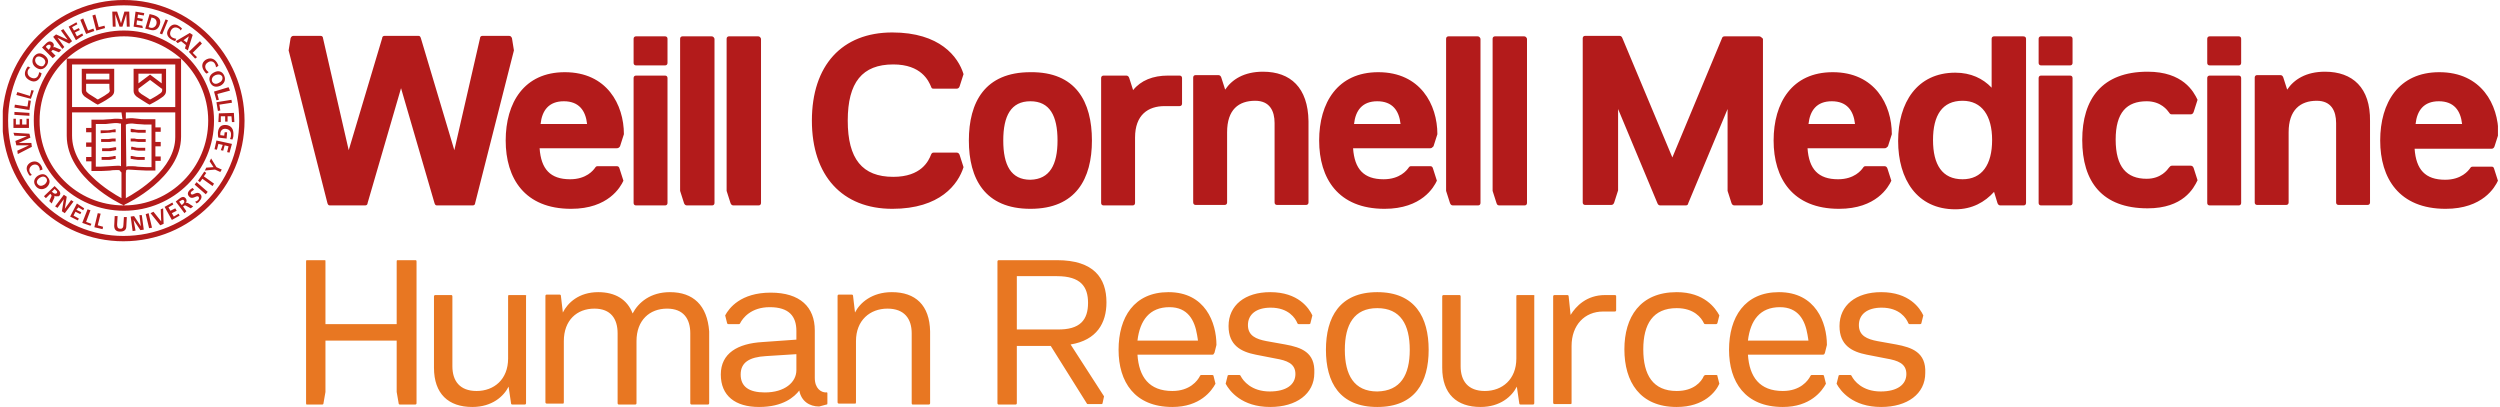 <svg width="301" height="49" viewBox="0 0 301 49" fill="none" xmlns="http://www.w3.org/2000/svg">
<g clip-path="url(#clip0_215_323)">
<path d="M50.151 31.5V48.533C50.151 48.65 50.093 48.708 49.976 48.708H48.168C48.051 48.708 47.993 48.65 47.993 48.533L47.76 47.192V41.008H39.185V47.192L38.951 48.533C38.951 48.65 38.893 48.708 38.776 48.708H36.968C36.851 48.708 36.851 48.65 36.851 48.533V31.5C36.851 31.383 36.851 31.325 36.968 31.325H39.068C39.185 31.325 39.185 31.325 39.185 31.5V39.025H47.76V31.5C47.76 31.383 47.76 31.325 47.876 31.325H49.976C50.093 31.325 50.151 31.325 50.151 31.5ZM63.218 35.525H61.293C61.176 35.525 61.176 35.583 61.176 35.7V43.167C61.176 45.675 59.485 47.075 57.385 47.075C55.343 47.075 54.468 45.85 54.468 44.1V35.7C54.468 35.583 54.41 35.525 54.351 35.525H52.426C52.31 35.525 52.251 35.583 52.251 35.7V44.275C52.251 47.425 54.001 49 56.86 49C59.251 49 60.651 47.717 61.235 46.55L61.526 48.533C61.526 48.65 61.585 48.708 61.701 48.708H63.16C63.276 48.708 63.335 48.65 63.335 48.533V35.7C63.393 35.583 63.335 35.525 63.218 35.525ZM80.66 35.175C78.326 35.175 76.868 36.4 76.168 37.742C75.526 36.05 74.068 35.175 72.026 35.175C69.693 35.175 68.351 36.458 67.768 37.625L67.535 35.642C67.535 35.525 67.476 35.467 67.36 35.467H65.843C65.726 35.467 65.668 35.525 65.668 35.642V48.417C65.668 48.533 65.726 48.592 65.843 48.592H67.768C67.885 48.592 67.885 48.533 67.885 48.417V41.067C67.885 38.558 69.46 37.158 71.56 37.158C73.543 37.158 74.36 38.383 74.36 40.133V48.533C74.36 48.65 74.418 48.708 74.535 48.708H76.46C76.576 48.708 76.635 48.65 76.635 48.533V41.067C76.635 38.558 78.21 37.158 80.31 37.158C82.293 37.158 83.11 38.383 83.11 40.133V48.533C83.11 48.65 83.168 48.708 83.285 48.708H85.21C85.326 48.708 85.385 48.65 85.385 48.533V39.9C85.151 36.75 83.46 35.175 80.66 35.175ZM99.618 47.367V48.533C99.618 48.65 99.618 48.708 99.501 48.708L98.626 48.942C97.46 48.942 96.468 48.3 96.235 47.017C95.651 47.775 94.31 49 91.393 49C88.535 49 86.785 47.658 86.785 45.092C86.785 42.525 88.826 41.358 91.801 41.183L95.885 40.892V39.842C95.885 38.092 95.01 36.983 92.676 36.983C90.401 36.983 89.41 38.325 89.118 38.908C89.06 39.025 89.001 39.025 88.943 39.025H87.718C87.601 39.025 87.601 39.025 87.543 38.908L87.31 37.975C87.776 37.1 89.176 35.233 92.793 35.233C96.351 35.233 98.101 36.983 98.101 39.783V45.5C98.101 46.783 98.86 47.25 99.443 47.25C99.618 47.192 99.618 47.308 99.618 47.367ZM95.885 42.642L92.21 42.875C90.226 42.992 89.176 43.633 89.176 45.092C89.176 46.55 90.168 47.25 92.093 47.25C94.485 47.25 95.885 46.025 95.885 44.567V42.642ZM107.376 35.175C104.985 35.175 103.526 36.458 102.943 37.625L102.71 35.642C102.71 35.525 102.651 35.467 102.535 35.467H101.018C100.901 35.467 100.843 35.525 100.843 35.642V48.417C100.843 48.533 100.901 48.592 101.018 48.592H102.943C103.06 48.592 103.06 48.533 103.06 48.417V41.067C103.06 38.558 104.751 37.158 106.851 37.158C108.893 37.158 109.768 38.383 109.768 40.133V48.533C109.768 48.65 109.826 48.708 109.885 48.708H111.81C111.926 48.708 111.985 48.65 111.985 48.533V39.9C111.926 36.75 110.235 35.175 107.376 35.175ZM128.901 41.475L132.926 47.717L132.751 48.533C132.751 48.592 132.693 48.65 132.635 48.65H131.001C130.885 48.65 130.885 48.65 130.826 48.533L126.51 41.65H122.426V48.533C122.426 48.65 122.368 48.708 122.251 48.708H120.268C120.151 48.708 120.093 48.65 120.093 48.533V31.5C120.093 31.383 120.151 31.325 120.268 31.325H127.268C131.701 31.325 133.218 33.483 133.218 36.4C133.218 38.908 132.051 40.95 128.901 41.475ZM131.001 36.458C131.001 34.533 130.126 33.25 127.268 33.25H122.426V39.667H127.268C130.068 39.725 131.001 38.5 131.001 36.458ZM145.993 42.7H136.951C137.126 45.383 138.351 47.075 141.151 47.075C143.251 47.075 144.185 45.85 144.476 45.267C144.535 45.15 144.593 45.15 144.651 45.15H145.935C146.051 45.15 146.11 45.208 146.11 45.267L146.343 46.2C145.876 47.075 144.476 49 141.151 49C136.601 49 134.676 45.967 134.676 42.117C134.676 38.208 136.543 35.175 140.685 35.175C145.118 35.175 146.46 38.85 146.46 41.533L146.226 42.467C146.11 42.642 146.11 42.7 145.993 42.7ZM144.243 41.067C144.243 41.067 144.185 40.6 144.126 40.308C143.835 38.558 143.018 36.983 140.801 36.983C138.41 36.983 137.243 38.558 136.951 41.008H144.243V41.067ZM154.743 41.475L152.468 41.067C151.243 40.833 150.251 40.425 150.251 39.142C150.251 37.858 151.243 37.042 152.993 37.042C155.151 37.042 155.968 38.325 156.201 38.908C156.26 39.025 156.318 39.025 156.376 39.025H157.601C157.718 39.025 157.776 38.967 157.776 38.908L158.01 37.975C157.601 37.1 156.318 35.175 152.935 35.175C149.901 35.175 147.918 36.75 147.918 39.258C147.918 41.592 149.435 42.35 151.185 42.7L153.576 43.167C154.918 43.4 155.968 43.75 155.968 45.033C155.968 46.317 154.86 47.133 152.876 47.133C150.66 47.133 149.668 45.85 149.376 45.267C149.318 45.15 149.26 45.15 149.201 45.15H147.976C147.86 45.15 147.801 45.208 147.801 45.267L147.568 46.2C148.035 47.075 149.493 49 152.935 49C156.085 49 158.243 47.425 158.243 44.917C158.36 42.408 156.668 41.825 154.743 41.475ZM172.01 42.117C172.01 46.025 170.376 49 165.826 49C161.276 49 159.643 46.025 159.643 42.117C159.643 38.208 161.276 35.175 165.826 35.175C170.376 35.175 172.01 38.208 172.01 42.117ZM169.735 42.117C169.735 39.083 168.626 37.1 165.826 37.1C163.026 37.1 161.918 39.083 161.918 42.117C161.918 45.15 163.026 47.133 165.826 47.133C168.626 47.075 169.735 45.15 169.735 42.117ZM184.61 35.525H182.685C182.568 35.525 182.568 35.583 182.568 35.7V43.167C182.568 45.675 180.876 47.075 178.776 47.075C176.735 47.075 175.86 45.85 175.86 44.1V35.7C175.86 35.583 175.801 35.525 175.743 35.525H173.818C173.701 35.525 173.643 35.583 173.643 35.7V44.275C173.643 47.425 175.393 49 178.251 49C180.643 49 182.043 47.717 182.626 46.55L182.918 48.533C182.918 48.65 182.976 48.708 183.093 48.708H184.551C184.668 48.708 184.726 48.65 184.726 48.533V35.7C184.785 35.583 184.726 35.525 184.61 35.525ZM194.41 35.525H193.243C191.026 35.525 189.743 36.867 189.101 37.917L188.868 35.7C188.868 35.583 188.81 35.525 188.693 35.525H187.176C187.06 35.525 187.001 35.583 187.001 35.7V48.475C187.001 48.592 187.06 48.65 187.176 48.65H189.101C189.218 48.65 189.218 48.592 189.218 48.475V41.65C189.218 39.142 190.793 37.508 193.01 37.508H194.41C194.526 37.508 194.585 37.45 194.585 37.333V35.642C194.585 35.583 194.526 35.525 194.41 35.525ZM201.876 37.1C203.976 37.1 204.851 38.267 205.143 38.908C205.201 39.025 205.26 39.025 205.376 39.025H206.601C206.718 39.025 206.718 38.967 206.776 38.908L207.01 37.975C206.543 37.1 205.201 35.175 201.876 35.175C197.443 35.175 195.576 38.208 195.576 42.058C195.576 45.967 197.443 49 201.876 49C205.201 49 206.601 47.133 207.01 46.2L206.776 45.267C206.776 45.15 206.718 45.15 206.601 45.15H205.376C205.26 45.15 205.201 45.208 205.143 45.267C204.851 45.967 203.918 47.075 201.876 47.075C199.018 47.075 197.851 45.15 197.851 42.058C197.851 39.025 199.018 37.1 201.876 37.1ZM219.493 42.7H210.451C210.626 45.383 211.851 47.075 214.651 47.075C216.751 47.075 217.685 45.85 217.976 45.267C218.035 45.15 218.093 45.15 218.151 45.15H219.435C219.551 45.15 219.61 45.208 219.61 45.267L219.843 46.2C219.376 47.075 217.976 49 214.651 49C210.101 49 208.176 45.967 208.176 42.117C208.176 38.208 210.043 35.175 214.185 35.175C218.618 35.175 219.96 38.85 219.96 41.533L219.726 42.467C219.668 42.642 219.61 42.7 219.493 42.7ZM217.743 41.067C217.743 41.067 217.685 40.6 217.626 40.308C217.335 38.558 216.518 36.983 214.301 36.983C211.91 36.983 210.743 38.558 210.451 41.008H217.743V41.067ZM228.301 41.475L226.026 41.067C224.801 40.833 223.81 40.425 223.81 39.142C223.81 37.858 224.801 37.042 226.551 37.042C228.71 37.042 229.526 38.325 229.76 38.908C229.818 39.025 229.876 39.025 229.935 39.025H231.16C231.276 39.025 231.335 38.967 231.335 38.908L231.568 37.975C231.16 37.1 229.876 35.175 226.493 35.175C223.46 35.175 221.476 36.75 221.476 39.258C221.476 41.592 222.993 42.35 224.743 42.7L227.135 43.167C228.476 43.4 229.526 43.75 229.526 45.033C229.526 46.317 228.418 47.133 226.435 47.133C224.218 47.133 223.226 45.85 222.935 45.267C222.876 45.15 222.818 45.15 222.76 45.15H221.535C221.418 45.15 221.36 45.208 221.36 45.267L221.126 46.2C221.593 47.075 223.051 49 226.493 49C229.643 49 231.801 47.425 231.801 44.917C231.918 42.408 230.168 41.825 228.301 41.475Z" fill="#E87722"/>
<path d="M249.535 4.667V7.583C249.535 7.758 249.418 7.875 249.243 7.875H245.743C245.568 7.875 245.451 7.758 245.451 7.583V4.667C245.451 4.492 245.568 4.375 245.743 4.375H249.243C249.418 4.375 249.535 4.492 249.535 4.667ZM249.243 9.1H245.743C245.568 9.1 245.451 9.217 245.451 9.392V24.442C245.451 24.617 245.568 24.733 245.743 24.733H249.243C249.418 24.733 249.535 24.617 249.535 24.442V9.392C249.535 9.217 249.418 9.1 249.243 9.1ZM226.901 17.85H217.626C217.801 20.358 218.91 21.583 221.301 21.583C223.285 21.583 224.101 20.475 224.276 20.242C224.393 20.067 224.451 20.008 224.626 20.008H226.901C227.076 20.008 227.193 20.125 227.251 20.3L227.718 21.758C227.368 22.517 225.91 25.142 221.418 25.142C215.818 25.142 213.543 21.467 213.543 16.917C213.543 12.367 215.76 8.692 220.66 8.692C225.735 8.692 227.776 12.6 227.776 16.158L227.31 17.617C227.135 17.792 227.076 17.85 226.901 17.85ZM223.343 14.933C223.168 13.3 222.351 12.192 220.543 12.192C218.735 12.192 217.918 13.3 217.743 14.933H223.343ZM258.46 12.192C260.21 12.192 260.968 13.3 261.143 13.533C261.26 13.708 261.318 13.767 261.493 13.767H263.768C263.943 13.767 264.06 13.65 264.118 13.475L264.585 12.017C264.118 11.025 262.835 8.633 258.576 8.633C253.093 8.633 250.701 11.9 250.701 16.858C250.701 21.875 253.093 25.083 258.576 25.083C262.835 25.083 264.118 22.692 264.585 21.7L264.118 20.242C264.06 20.067 263.943 19.95 263.768 19.95H261.493C261.318 19.95 261.26 20.067 261.143 20.183C260.968 20.417 260.21 21.525 258.46 21.525C256.068 21.525 254.726 20.125 254.726 16.8C254.726 13.533 256.068 12.192 258.46 12.192ZM269.543 4.375H266.043C265.868 4.375 265.751 4.492 265.751 4.667V7.583C265.751 7.758 265.868 7.875 266.043 7.875H269.543C269.718 7.875 269.835 7.758 269.835 7.583V4.667C269.835 4.492 269.718 4.375 269.543 4.375ZM269.543 9.1H266.043C265.868 9.1 265.751 9.217 265.751 9.392V24.442C265.751 24.617 265.868 24.733 266.043 24.733H269.543C269.718 24.733 269.835 24.617 269.835 24.442V9.392C269.835 9.217 269.718 9.1 269.543 9.1ZM279.926 8.633C277.651 8.633 276.193 9.567 275.376 10.792L274.91 9.333C274.851 9.158 274.735 9.042 274.56 9.042H271.76C271.585 9.042 271.468 9.158 271.468 9.333V24.383C271.468 24.558 271.585 24.675 271.76 24.675H275.26C275.435 24.675 275.551 24.558 275.551 24.383V18.783V15.925C275.551 13.242 276.951 12.133 278.935 12.133C280.685 12.133 281.268 13.358 281.268 14.817V24.383C281.268 24.558 281.385 24.675 281.56 24.675H285.06C285.235 24.675 285.351 24.558 285.351 24.383V14.583C285.41 10.558 283.251 8.633 279.926 8.633ZM300.285 20.3L300.751 21.758C300.401 22.517 298.943 25.142 294.451 25.142C288.851 25.142 286.576 21.467 286.576 16.917C286.576 12.367 288.793 8.692 293.693 8.692C298.768 8.692 300.81 12.6 300.81 16.158L300.343 17.617C300.285 17.792 300.168 17.908 299.993 17.908H290.718C290.893 20.417 292.001 21.642 294.393 21.642C296.376 21.642 297.193 20.533 297.368 20.3C297.485 20.125 297.543 20.067 297.718 20.067H299.993C300.168 20.067 300.226 20.125 300.285 20.3ZM290.835 14.933H296.435C296.26 13.3 295.443 12.192 293.635 12.192C291.826 12.192 291.01 13.3 290.835 14.933ZM243.935 4.667V24.442C243.935 24.617 243.818 24.733 243.643 24.733H240.843C240.668 24.733 240.551 24.617 240.493 24.442L240.085 23.1C238.976 24.325 237.46 25.2 235.418 25.2C230.81 25.2 228.535 21.583 228.535 16.975C228.535 12.367 230.81 8.75 235.418 8.75C237.285 8.75 238.743 9.45 239.793 10.558V4.667C239.793 4.492 239.91 4.375 240.085 4.375H243.585C243.818 4.375 243.935 4.492 243.935 4.667ZM239.851 16.858C239.851 13.942 238.626 12.133 236.293 12.133C233.843 12.133 232.735 13.883 232.735 16.858C232.735 19.833 233.843 21.583 236.293 21.583C238.626 21.583 239.851 19.833 239.851 16.858ZM211.793 4.375H209.168H207.651C207.418 4.375 207.36 4.492 207.301 4.667L201.351 18.958L195.343 4.608C195.285 4.433 195.168 4.317 194.993 4.317H193.476H190.851C190.676 4.317 190.56 4.433 190.56 4.608V24.383C190.56 24.558 190.676 24.675 190.851 24.675H194.001C194.176 24.675 194.293 24.558 194.351 24.383L194.818 22.925V13.125L199.543 24.442C199.601 24.617 199.718 24.733 199.893 24.733H201.41H202.926C203.16 24.733 203.218 24.675 203.276 24.442L208.001 13.125V22.983L208.468 24.442C208.526 24.617 208.643 24.733 208.818 24.733H211.968C212.143 24.733 212.26 24.617 212.26 24.442V4.667C212.085 4.492 211.968 4.375 211.793 4.375ZM107.551 7.758C110.935 7.758 111.81 9.742 112.101 10.442C112.16 10.617 112.218 10.675 112.393 10.675H115.193C115.368 10.675 115.485 10.558 115.543 10.383L116.01 8.925C115.368 6.825 113.151 3.908 107.435 3.908C101.368 3.908 97.751 7.875 97.751 14.525C97.751 21.175 101.426 25.142 107.435 25.142C113.21 25.142 115.368 22.167 116.01 20.125L115.543 18.667C115.485 18.492 115.368 18.375 115.193 18.375H112.393C112.218 18.375 112.16 18.492 112.101 18.608C111.81 19.367 110.935 21.292 107.551 21.292C103.818 21.292 102.068 19.133 102.068 14.525C102.068 9.917 103.818 7.758 107.551 7.758ZM142.026 9.1H140.626C138.818 9.1 137.36 9.683 136.426 10.85L135.96 9.392C135.901 9.217 135.785 9.1 135.61 9.1H132.868C132.693 9.1 132.576 9.217 132.576 9.392V24.442C132.576 24.617 132.693 24.733 132.868 24.733H136.368C136.543 24.733 136.66 24.617 136.66 24.442V19.25V16.567C136.66 13.825 138.235 12.775 140.218 12.775H142.026C142.201 12.775 142.318 12.658 142.318 12.483V9.392C142.318 9.217 142.201 9.1 142.026 9.1ZM152.06 8.633C149.785 8.633 148.326 9.567 147.51 10.792L147.043 9.333C146.985 9.158 146.868 9.042 146.693 9.042H143.951C143.776 9.042 143.66 9.158 143.66 9.333V24.383C143.66 24.558 143.776 24.675 143.951 24.675H147.451C147.626 24.675 147.743 24.558 147.743 24.383V18.783V15.925C147.743 13.183 149.143 12.133 151.126 12.133C152.876 12.133 153.46 13.358 153.46 14.817V24.383C153.46 24.558 153.576 24.675 153.751 24.675H157.251C157.426 24.675 157.543 24.558 157.543 24.383V14.583C157.485 10.558 155.385 8.633 152.06 8.633ZM85.676 4.375H82.176C82.001 4.375 81.885 4.492 81.885 4.667V22.983L82.351 24.442C82.41 24.617 82.526 24.733 82.701 24.733H85.735C85.91 24.733 86.026 24.617 86.026 24.442V4.667C85.968 4.492 85.851 4.375 85.676 4.375ZM91.276 4.375H87.776C87.601 4.375 87.485 4.492 87.485 4.667V22.983L87.951 24.442C88.01 24.617 88.126 24.733 88.301 24.733H91.335C91.51 24.733 91.626 24.617 91.626 24.442V4.667C91.568 4.492 91.451 4.375 91.276 4.375ZM183.501 4.375H180.001C179.826 4.375 179.71 4.492 179.71 4.667V22.983L180.176 24.442C180.235 24.617 180.293 24.733 180.526 24.733H183.56C183.735 24.733 183.851 24.617 183.851 24.442V4.667C183.793 4.492 183.676 4.375 183.501 4.375ZM177.901 4.375H174.401C174.226 4.375 174.11 4.492 174.11 4.667V22.983L174.576 24.442C174.635 24.617 174.751 24.733 174.926 24.733H177.96C178.135 24.733 178.251 24.617 178.251 24.442V4.667C178.193 4.492 178.076 4.375 177.901 4.375ZM131.468 16.917C131.468 21.525 129.543 25.142 124.06 25.142C118.576 25.142 116.651 21.525 116.651 16.917C116.651 12.308 118.576 8.692 124.06 8.692C129.543 8.633 131.468 12.25 131.468 16.917ZM127.326 16.917C127.326 13.942 126.393 12.192 124.06 12.192C121.726 12.192 120.793 13.942 120.793 16.917C120.793 19.892 121.726 21.642 124.06 21.642C126.393 21.583 127.326 19.833 127.326 16.917ZM80.076 9.1H76.576C76.401 9.1 76.285 9.217 76.285 9.392V24.442C76.285 24.617 76.401 24.733 76.576 24.733H80.076C80.251 24.733 80.368 24.617 80.368 24.442V9.392C80.368 9.217 80.251 9.1 80.076 9.1ZM80.076 4.375H76.576C76.401 4.375 76.285 4.492 76.285 4.667V7.583C76.285 7.758 76.401 7.875 76.576 7.875H80.076C80.251 7.875 80.368 7.758 80.368 7.583V4.667C80.368 4.492 80.251 4.375 80.076 4.375ZM172.185 17.85H162.91C163.085 20.358 164.193 21.583 166.585 21.583C168.568 21.583 169.385 20.475 169.56 20.242C169.676 20.067 169.735 20.008 169.91 20.008H172.185C172.36 20.008 172.476 20.067 172.535 20.3L173.001 21.758C172.651 22.517 171.193 25.142 166.701 25.142C161.101 25.142 158.826 21.467 158.826 16.917C158.826 12.367 161.043 8.692 165.943 8.692C171.018 8.692 173.06 12.6 173.06 16.158L172.593 17.617C172.418 17.792 172.36 17.85 172.185 17.85ZM168.626 14.933C168.451 13.3 167.635 12.192 165.826 12.192C164.018 12.192 163.201 13.3 163.026 14.933H168.626ZM74.243 17.85H64.968C65.143 20.358 66.251 21.583 68.643 21.583C70.626 21.583 71.443 20.475 71.618 20.242C71.735 20.067 71.793 20.008 71.968 20.008H74.243C74.418 20.008 74.535 20.067 74.593 20.3L75.06 21.758C74.71 22.517 73.251 25.142 68.76 25.142C63.16 25.142 60.885 21.467 60.885 16.917C60.885 12.367 63.101 8.692 68.001 8.692C73.076 8.692 75.118 12.6 75.118 16.158L74.651 17.617C74.535 17.792 74.418 17.85 74.243 17.85ZM70.685 14.933C70.51 13.3 69.693 12.192 67.885 12.192C66.076 12.192 65.26 13.3 65.085 14.933H70.685ZM61.643 4.608C61.585 4.433 61.468 4.317 61.293 4.317H58.085C57.91 4.317 57.793 4.433 57.793 4.608L54.701 18.083L50.676 4.608C50.618 4.433 50.56 4.317 50.385 4.317H48.343H46.301C46.126 4.317 46.01 4.433 46.01 4.608L41.985 18.083L38.893 4.608C38.893 4.433 38.776 4.317 38.601 4.317H35.335C35.16 4.317 35.043 4.433 34.985 4.608L34.751 6.067L39.418 24.442C39.476 24.617 39.535 24.733 39.71 24.733H43.968C44.143 24.733 44.26 24.617 44.26 24.442L48.285 10.617L52.31 24.442C52.368 24.617 52.426 24.733 52.601 24.733H56.918C57.093 24.733 57.21 24.617 57.21 24.442L61.876 6.067L61.643 4.608ZM25.768 14.525C25.768 20.533 20.926 25.375 14.918 25.375C8.91 25.375 4.068 20.533 4.068 14.525C4.01 8.575 8.91 3.675 14.918 3.675C20.868 3.675 25.768 8.575 25.768 14.525ZM14.918 4.375C12.293 4.375 9.843 5.425 8.035 7.058H21.801C19.935 5.425 17.543 4.375 14.918 4.375ZM15.151 20.767V23.858C16.551 23.1 21.101 20.358 21.101 16.508V13.533H15.151V14.292C15.151 14.292 15.385 14.233 15.676 14.233C15.793 14.233 15.851 14.233 15.968 14.233C16.143 14.233 16.376 14.292 16.551 14.292C16.901 14.35 17.135 14.35 17.368 14.35C17.601 14.35 17.835 14.35 18.01 14.35H18.068C18.185 14.35 18.301 14.35 18.418 14.35H18.71V15.342H19.351V15.867H18.71V17.092H19.351V17.617H18.71V18.842H19.351V19.367H18.71V20.533H18.476C18.418 20.533 18.068 20.533 17.601 20.533C17.135 20.533 16.785 20.475 16.435 20.475C16.143 20.475 15.851 20.417 15.443 20.417C15.268 20.417 15.21 20.475 15.151 20.592C15.21 20.708 15.21 20.708 15.151 20.767ZM15.21 20.067C15.326 20.008 15.443 20.008 15.56 20.008C15.968 20.008 16.26 20.008 16.551 20.067C16.843 20.067 17.193 20.125 17.66 20.125C17.776 20.125 17.835 20.125 17.951 20.125C18.01 20.125 18.126 20.125 18.185 20.125H18.243V14.992H18.185H18.126H18.01C17.835 14.992 17.66 14.992 17.368 14.992C17.135 14.992 16.843 14.933 16.493 14.933C16.318 14.933 16.143 14.875 15.968 14.875C15.91 14.875 15.793 14.875 15.735 14.875C15.501 14.875 15.326 14.933 15.326 14.933C15.268 14.933 15.21 14.992 15.151 14.992L15.21 20.067ZM21.101 12.892V7.758H8.676V12.892H21.101ZM14.451 14.875C14.393 14.875 14.276 14.817 14.043 14.817C13.985 14.817 13.868 14.817 13.81 14.817C13.576 14.817 13.401 14.875 13.226 14.875C12.935 14.933 12.643 14.933 12.351 14.933C12.118 14.933 11.885 14.933 11.71 14.933H11.535V20.067H11.593C11.651 20.067 11.768 20.067 11.826 20.067C11.885 20.067 12.001 20.067 12.118 20.067C12.585 20.067 12.876 20.008 13.226 20.008C13.518 20.008 13.81 19.95 14.218 19.95C14.335 19.95 14.451 19.95 14.568 20.008V14.875C14.568 14.875 14.51 14.875 14.451 14.875ZM14.626 13.533H8.676V16.333C8.676 20.358 13.226 23.1 14.626 23.858V20.767C14.568 20.708 14.568 20.708 14.51 20.65C14.451 20.533 14.393 20.475 14.218 20.475C13.868 20.475 13.576 20.475 13.285 20.533C12.993 20.533 12.643 20.592 12.118 20.592C11.651 20.592 11.301 20.592 11.243 20.592H11.01V19.425H10.368V18.9H11.01V17.675H10.368V17.15H11.01V15.925H10.368V15.4H11.01V14.408H11.301C11.418 14.408 11.535 14.408 11.651 14.408H11.826C12.001 14.408 12.176 14.408 12.41 14.408C12.643 14.408 12.876 14.35 13.226 14.35H13.285C13.46 14.35 13.635 14.292 13.868 14.292C13.985 14.292 14.043 14.292 14.16 14.292C14.451 14.292 14.685 14.35 14.685 14.35H14.743L14.626 13.533ZM14.918 24.733L14.801 24.675C14.51 24.558 8.035 21.467 8.035 16.333V7.058C5.993 8.925 4.768 11.55 4.768 14.525C4.71 20.183 9.26 24.733 14.918 24.733ZM25.068 14.525C25.068 11.55 23.785 8.925 21.801 7.058V16.45C21.801 21.408 15.326 24.5 15.035 24.617L14.918 24.733C20.518 24.733 25.068 20.183 25.068 14.525ZM3.893 19.892C4.243 19.717 4.593 19.833 4.71 20.125C4.768 20.242 4.826 20.358 4.768 20.533L5.118 20.417C5.118 20.3 5.06 20.125 5.001 20.008C4.71 19.483 4.243 19.308 3.718 19.542C3.193 19.833 3.076 20.3 3.368 20.825C3.426 20.942 3.485 21.058 3.601 21.175L3.835 21.058C3.776 21 3.66 20.883 3.601 20.767C3.426 20.417 3.601 20.067 3.893 19.892ZM5.585 22.575C5.176 22.867 4.651 22.867 4.301 22.4C3.951 21.933 4.126 21.467 4.535 21.175C5.001 20.883 5.468 20.883 5.76 21.35C6.11 21.758 5.993 22.225 5.585 22.575ZM5.585 21.467C5.351 21.175 5.06 21.233 4.768 21.408C4.535 21.583 4.301 21.875 4.535 22.167C4.768 22.458 5.06 22.4 5.351 22.225C5.585 22.05 5.76 21.758 5.585 21.467ZM6.518 23.567C6.576 23.625 6.576 23.742 6.518 23.858L6.226 24.5L5.935 24.208L6.168 23.683C6.226 23.567 6.226 23.508 6.11 23.392L6.051 23.333L5.526 23.858L5.293 23.625L6.576 22.4L6.868 22.692C7.16 22.983 7.451 23.275 7.101 23.625C6.868 23.625 6.693 23.683 6.518 23.567ZM6.343 23.158C6.46 23.275 6.635 23.392 6.81 23.275C6.985 23.1 6.81 22.983 6.693 22.867L6.576 22.75L6.226 23.1L6.343 23.158ZM8.56 24.092L7.801 25.142L8.035 23.683L7.685 23.45L6.635 24.85L6.926 25.025L7.685 23.975L7.451 25.433L7.801 25.667L8.851 24.267L8.56 24.092ZM9.435 24.967L10.018 25.317L10.135 25.083L9.26 24.5L8.443 26.075L9.376 26.542L9.493 26.308L8.851 25.958L9.085 25.492L9.668 25.783L9.785 25.55L9.201 25.258L9.435 24.967ZM10.893 25.317L10.543 25.2L9.901 26.833L10.893 27.183L11.01 26.95L10.368 26.717L10.893 25.317ZM12.118 25.725L11.768 25.667L11.36 27.358L12.351 27.592L12.41 27.3L11.768 27.125L12.118 25.725ZM14.86 27.067C14.86 27.358 14.743 27.592 14.451 27.533C14.16 27.533 14.101 27.3 14.101 27.008L14.16 26.017H13.81L13.751 27.183C13.751 27.65 13.985 27.883 14.451 27.883C14.918 27.883 15.21 27.708 15.21 27.242L15.268 26.133H14.918L14.86 27.067ZM16.785 25.9L16.96 27.242L16.143 26.017L15.735 26.075L15.968 27.825L16.318 27.767L16.085 26.483L16.901 27.708L17.31 27.65L17.076 25.9H16.785ZM17.543 25.783L17.951 27.475L18.301 27.417L17.893 25.667L17.543 25.783ZM19.351 25.2L19.41 26.658L18.476 25.492L18.126 25.667L19.293 27.125L19.701 26.95L19.643 25.083L19.351 25.2ZM20.926 26.075L20.693 25.667L21.276 25.375L21.101 25.083L20.518 25.375L20.285 24.967L20.868 24.617L20.751 24.383L19.818 24.908L20.693 26.483L21.626 25.958L21.51 25.725L20.926 26.075ZM22.618 24.442L23.26 24.85L22.968 25.083L22.443 24.792C22.326 24.733 22.268 24.675 22.151 24.792L22.035 24.85L22.443 25.433L22.21 25.667L21.16 24.267L21.451 24.033C21.743 23.8 22.093 23.508 22.385 23.917C22.501 24.092 22.501 24.325 22.326 24.442C22.443 24.383 22.56 24.442 22.618 24.442ZM22.151 24.15C22.035 23.975 21.86 24.092 21.685 24.208L21.568 24.267L21.86 24.675L21.976 24.617C22.151 24.442 22.268 24.325 22.151 24.15ZM23.026 23.392C22.91 23.275 22.968 23.1 23.085 23.042C23.201 22.983 23.26 22.867 23.376 22.867L23.201 22.633C23.085 22.692 22.968 22.75 22.851 22.867C22.618 23.1 22.501 23.392 22.793 23.683C23.201 24.092 23.668 23.45 23.901 23.683C24.018 23.8 23.96 23.975 23.843 24.092C23.726 24.208 23.61 24.267 23.493 24.267L23.668 24.5C23.843 24.383 23.901 24.383 24.018 24.208C24.251 23.975 24.368 23.625 24.135 23.392C23.726 22.925 23.26 23.567 23.026 23.392ZM23.435 22.225L24.776 23.392L25.01 23.1L23.668 21.933L23.435 22.225ZM24.835 20.825L24.601 20.65L23.843 21.758L24.076 21.933L24.368 21.525L25.593 22.4L25.768 22.108L24.543 21.233L24.835 20.825ZM25.418 19.075L25.243 19.425L25.71 20.125L24.835 20.183L24.66 20.533L25.885 20.417L26.526 20.708L26.701 20.417L26.06 20.125L25.418 19.075ZM3.776 17.208H2.26L3.66 16.567L3.543 16.1L1.618 15.983L1.735 16.333L3.251 16.392L1.851 16.975L1.968 17.5H3.485L2.085 18.142L2.143 18.55L3.835 17.675L3.776 17.208ZM3.485 15.4V14.292H3.193V14.992H2.668V14.35H2.376V14.992H1.91V14.292H1.618V15.4H3.485ZM3.543 13.592L1.735 13.475V13.825L3.543 13.942V13.592ZM3.718 12.133L3.426 12.075L3.31 12.833L1.793 12.6L1.735 12.95L3.543 13.242L3.718 12.133ZM4.068 10.908L3.776 10.85L3.601 11.55L2.085 11.083L1.968 11.433L3.718 11.9L4.068 10.908ZM3.601 9.683C4.185 9.975 4.593 9.742 4.885 9.217C4.943 9.1 5.001 8.925 5.001 8.808L4.71 8.692C4.71 8.808 4.651 8.983 4.593 9.1C4.418 9.45 4.068 9.508 3.718 9.333C3.368 9.158 3.251 8.808 3.368 8.458C3.426 8.342 3.485 8.225 3.66 8.167L3.368 7.992C3.251 8.108 3.193 8.225 3.135 8.342C2.843 8.925 3.018 9.392 3.601 9.683ZM4.068 6.825C4.418 6.358 4.885 6.3 5.351 6.65C5.818 7 5.935 7.467 5.585 7.933C5.235 8.4 4.768 8.458 4.301 8.108C3.893 7.817 3.776 7.292 4.068 6.825ZM4.535 7.817C4.826 7.992 5.176 8.108 5.351 7.758C5.585 7.467 5.41 7.117 5.118 6.942C4.826 6.767 4.476 6.708 4.301 7C4.126 7.292 4.301 7.642 4.535 7.817ZM6.343 7L5.06 5.717L5.351 5.425C5.643 5.133 5.935 4.783 6.343 5.133C6.518 5.308 6.518 5.483 6.401 5.717C6.46 5.658 6.576 5.658 6.693 5.717L7.393 6.008L7.101 6.3L6.518 6.067C6.401 6.008 6.285 6.008 6.226 6.125L6.168 6.183L6.693 6.708L6.343 7ZM5.935 5.892C6.051 5.775 6.168 5.6 6.051 5.425C5.876 5.308 5.701 5.425 5.585 5.542L5.526 5.658L5.876 6.008L5.935 5.892ZM7.743 5.658L6.926 4.55L8.326 5.25L8.676 4.958L7.626 3.5L7.335 3.675L8.151 4.783L6.751 4.142L6.401 4.433L7.51 5.892L7.743 5.658ZM10.018 4.258L9.901 4.025L9.26 4.375L9.026 3.908L9.61 3.617L9.493 3.383L8.91 3.675L8.676 3.267L9.318 2.917L9.201 2.683L8.268 3.208L9.143 4.842L10.018 4.258ZM11.36 3.733L11.243 3.442L10.601 3.675L10.018 2.217L9.668 2.392L10.368 4.083L11.36 3.733ZM12.643 3.383L12.585 3.092L11.885 3.267L11.476 1.75L11.126 1.867L11.593 3.675L12.643 3.383ZM13.926 3.208L13.868 1.692L14.393 3.208H14.743L15.21 1.692L15.268 3.208H15.618L15.56 1.4H14.976L14.568 2.8L14.101 1.4H13.518L13.576 3.208H13.926ZM17.135 3.092L16.435 2.975L16.493 2.45L17.135 2.567L17.193 2.275L16.551 2.158L16.61 1.75L17.31 1.867L17.368 1.575L16.318 1.4L16.085 3.208L17.193 3.383L17.135 3.092ZM17.951 3.558L17.485 3.442L18.01 1.692L18.476 1.808C19.001 1.983 19.468 2.275 19.235 2.975C19.001 3.675 18.476 3.733 17.951 3.558ZM17.893 3.267L18.068 3.325C18.36 3.442 18.71 3.267 18.826 2.917C18.943 2.508 18.71 2.217 18.418 2.158L18.243 2.1L17.893 3.267ZM19.526 4.142L20.226 2.45L19.935 2.333L19.235 4.025L19.526 4.142ZM20.693 4.783C20.81 4.842 20.926 4.9 21.101 4.958L21.218 4.667C21.101 4.667 20.985 4.608 20.81 4.55C20.46 4.375 20.401 4.025 20.576 3.675C20.751 3.325 21.101 3.208 21.451 3.383C21.568 3.442 21.685 3.5 21.743 3.675L21.918 3.442C21.801 3.325 21.685 3.208 21.568 3.15C21.101 2.8 20.576 2.917 20.285 3.5C19.935 4.025 20.168 4.492 20.693 4.783ZM21.16 4.958L22.851 3.967L23.201 4.2L22.618 6.067L22.268 5.833L22.385 5.425L21.801 4.958L21.393 5.192L21.16 4.958ZM22.093 4.842L22.501 5.133L22.735 4.375L22.093 4.842ZM23.493 7.058L23.726 6.883L23.201 6.358L24.31 5.25L24.076 4.958L22.735 6.242L23.493 7.058ZM24.601 8.575C24.66 8.692 24.776 8.808 24.893 8.867L25.126 8.692C25.068 8.633 24.893 8.517 24.835 8.4C24.601 8.05 24.718 7.7 25.01 7.525C25.301 7.292 25.71 7.35 25.885 7.7C25.943 7.817 26.001 7.933 26.001 8.108L26.293 7.933C26.293 7.817 26.176 7.642 26.118 7.525C25.768 7 25.243 6.883 24.718 7.233C24.251 7.583 24.251 8.108 24.601 8.575ZM26.993 9.1C27.226 9.625 26.993 10.092 26.526 10.325C26.001 10.558 25.535 10.442 25.301 9.917C25.068 9.392 25.301 8.925 25.826 8.692C26.293 8.458 26.76 8.575 26.993 9.1ZM25.943 9.042C25.651 9.158 25.418 9.45 25.535 9.8C25.71 10.15 26.06 10.15 26.351 9.975C26.643 9.858 26.876 9.567 26.76 9.217C26.585 8.925 26.235 8.925 25.943 9.042ZM26.06 12.075L26.351 12.017L26.176 11.317L27.693 10.908L27.518 10.5L25.768 11.025L26.06 12.075ZM26.235 13.358L26.526 13.3L26.41 12.6L27.926 12.367L27.868 12.017L26.06 12.308L26.235 13.358ZM26.293 14.7H26.585V14H27.11V14.642H27.401V14H27.868L27.926 14.7H28.218L28.16 13.592L26.351 13.65L26.293 14.7ZM27.226 15.05C26.585 14.992 26.293 15.342 26.235 15.983C26.235 16.158 26.235 16.392 26.293 16.567L27.285 16.683L27.343 15.925H27.051L26.993 16.333L26.526 16.275C26.526 16.217 26.526 16.158 26.526 16.042C26.585 15.633 26.876 15.458 27.226 15.517C27.576 15.575 27.868 15.808 27.81 16.275C27.81 16.45 27.751 16.625 27.693 16.742L27.985 16.8C28.043 16.625 28.101 16.508 28.101 16.275C28.16 15.517 27.81 15.108 27.226 15.05ZM25.826 17.967L26.118 18.025L26.293 17.325L26.818 17.442L26.585 18.083L26.876 18.142L27.051 17.5L27.518 17.617L27.343 18.317L27.635 18.375L27.926 17.325L26.06 16.917L25.826 17.967ZM29.443 14.525C29.443 22.575 22.91 29.05 14.86 29.05C6.81 29.05 0.276 22.517 0.276 14.525C0.335 6.533 6.868 0 14.918 0C22.91 0 29.443 6.533 29.443 14.525ZM28.801 14.525C28.801 6.883 22.56 0.642 14.918 0.642C7.218 0.642 0.976 6.883 0.976 14.525C0.976 22.167 7.218 28.408 14.86 28.408C22.56 28.408 28.801 22.225 28.801 14.525ZM13.518 18.842C13.343 18.842 13.168 18.9 13.051 18.9H12.935C12.643 18.9 12.351 18.9 12.235 18.9V19.25C12.351 19.25 12.701 19.25 12.935 19.25H13.051C13.168 19.25 13.343 19.25 13.518 19.192L13.81 19.133C13.868 19.133 13.926 19.133 13.926 19.133V18.783C13.868 18.783 13.81 18.783 13.751 18.783L13.518 18.842ZM13.518 17.792C13.343 17.792 13.226 17.85 13.11 17.85H12.993C12.701 17.85 12.41 17.85 12.293 17.85V18.2C12.41 18.2 12.76 18.2 12.993 18.2H13.11C13.226 18.2 13.401 18.2 13.576 18.142C13.693 18.142 13.751 18.142 13.868 18.083C13.926 18.083 13.985 18.083 13.985 18.083V17.733C13.926 17.733 13.868 17.733 13.81 17.733C13.693 17.733 13.576 17.792 13.518 17.792ZM13.518 16.683C13.343 16.683 13.168 16.742 13.051 16.742H12.643C12.468 16.742 12.293 16.742 12.176 16.742V17.092C12.235 17.092 12.41 17.092 12.643 17.092H13.051C13.168 17.092 13.343 17.092 13.518 17.033H13.81C13.868 17.033 13.926 17.033 13.926 17.033V16.683C13.868 16.683 13.81 16.683 13.751 16.683H13.518ZM13.051 15.983C13.168 15.983 13.343 15.983 13.518 15.925H13.81C13.868 15.925 13.926 15.925 13.926 15.925V15.575C13.868 15.575 13.81 15.575 13.751 15.575L13.46 15.633C13.285 15.633 13.168 15.692 12.993 15.692H12.118V16.042L13.051 15.983ZM16.668 18.9C16.551 18.9 16.376 18.9 16.201 18.842L15.91 18.783C15.851 18.783 15.793 18.783 15.735 18.783V19.133C15.793 19.133 15.851 19.133 15.851 19.133L16.143 19.192C16.318 19.192 16.493 19.25 16.61 19.25H16.726C17.018 19.25 17.31 19.25 17.426 19.25V18.9C17.31 18.9 16.96 18.9 16.726 18.9H16.668ZM16.668 17.792C16.551 17.792 16.376 17.792 16.26 17.733C16.143 17.733 16.085 17.733 15.968 17.675C15.91 17.675 15.851 17.675 15.793 17.675V18.025C15.851 18.025 15.91 18.025 15.91 18.025C16.026 18.025 16.143 18.025 16.201 18.083C16.376 18.083 16.551 18.142 16.668 18.142H16.785C17.076 18.142 17.368 18.142 17.485 18.142V17.792C17.368 17.792 17.018 17.792 16.785 17.792H16.668ZM15.91 17.033H16.201C16.376 17.033 16.551 17.092 16.668 17.092H17.076C17.251 17.092 17.426 17.092 17.543 17.092V16.742C17.485 16.742 17.31 16.742 17.076 16.742H16.668C16.551 16.742 16.376 16.742 16.201 16.683H15.91C15.851 16.683 15.793 16.683 15.735 16.683V17.033C15.851 17.033 15.91 17.033 15.91 17.033ZM15.91 15.925H16.201C16.376 15.925 16.551 15.983 16.668 15.983H17.543V15.633H16.668C16.551 15.633 16.376 15.633 16.201 15.575L15.91 15.517C15.851 15.517 15.793 15.517 15.735 15.517V15.867C15.851 15.925 15.851 15.925 15.91 15.925ZM13.751 8.575C13.751 10.033 13.751 10.85 13.751 10.967C13.751 11.258 13.576 11.55 13.168 11.783C12.701 12.133 11.885 12.542 11.885 12.542L11.768 12.6L11.651 12.542C11.593 12.542 10.893 12.075 10.426 11.783C10.018 11.55 9.843 11.258 9.843 10.967C9.843 10.908 9.843 9.275 9.843 8.575V8.283H13.751V8.575ZM13.168 10.092H10.368V10.208C10.368 10.558 10.368 10.85 10.368 10.908C10.368 11.025 10.485 11.142 10.718 11.317C11.068 11.55 11.593 11.842 11.71 11.958H11.768H11.826C12.118 11.783 12.585 11.55 12.876 11.317C13.11 11.2 13.226 11.025 13.226 10.908C13.168 10.85 13.168 10.383 13.168 10.092ZM13.168 9.567V8.867H10.368V9.567H13.168ZM19.993 8.575C19.993 10.033 19.993 10.85 19.993 10.967C19.993 11.258 19.818 11.55 19.41 11.783C18.943 12.133 18.126 12.542 18.126 12.542L18.01 12.6L17.893 12.542C17.835 12.542 17.135 12.075 16.668 11.783C16.26 11.55 16.085 11.258 16.085 10.967C16.085 10.908 16.085 9.275 16.085 8.575V8.283H19.993V8.575ZM19.468 10.675L18.068 9.625L16.668 10.675V10.908C16.668 11.025 16.785 11.142 17.018 11.317C17.368 11.55 17.893 11.842 18.01 11.958H18.068H18.126C18.418 11.783 18.885 11.55 19.176 11.317C19.41 11.2 19.526 11.025 19.526 10.908V10.675H19.468ZM19.468 9.275V8.867H16.668V9.275V10.033L18.068 8.983L19.468 10.033V9.275Z" fill="#B31B1B"/>
</g>
<defs>
<clipPath id="clip0_215_323">
<rect width="300.417" height="49" fill="white" transform="translate(0.335)"/>
</clipPath>
</defs>
</svg>
